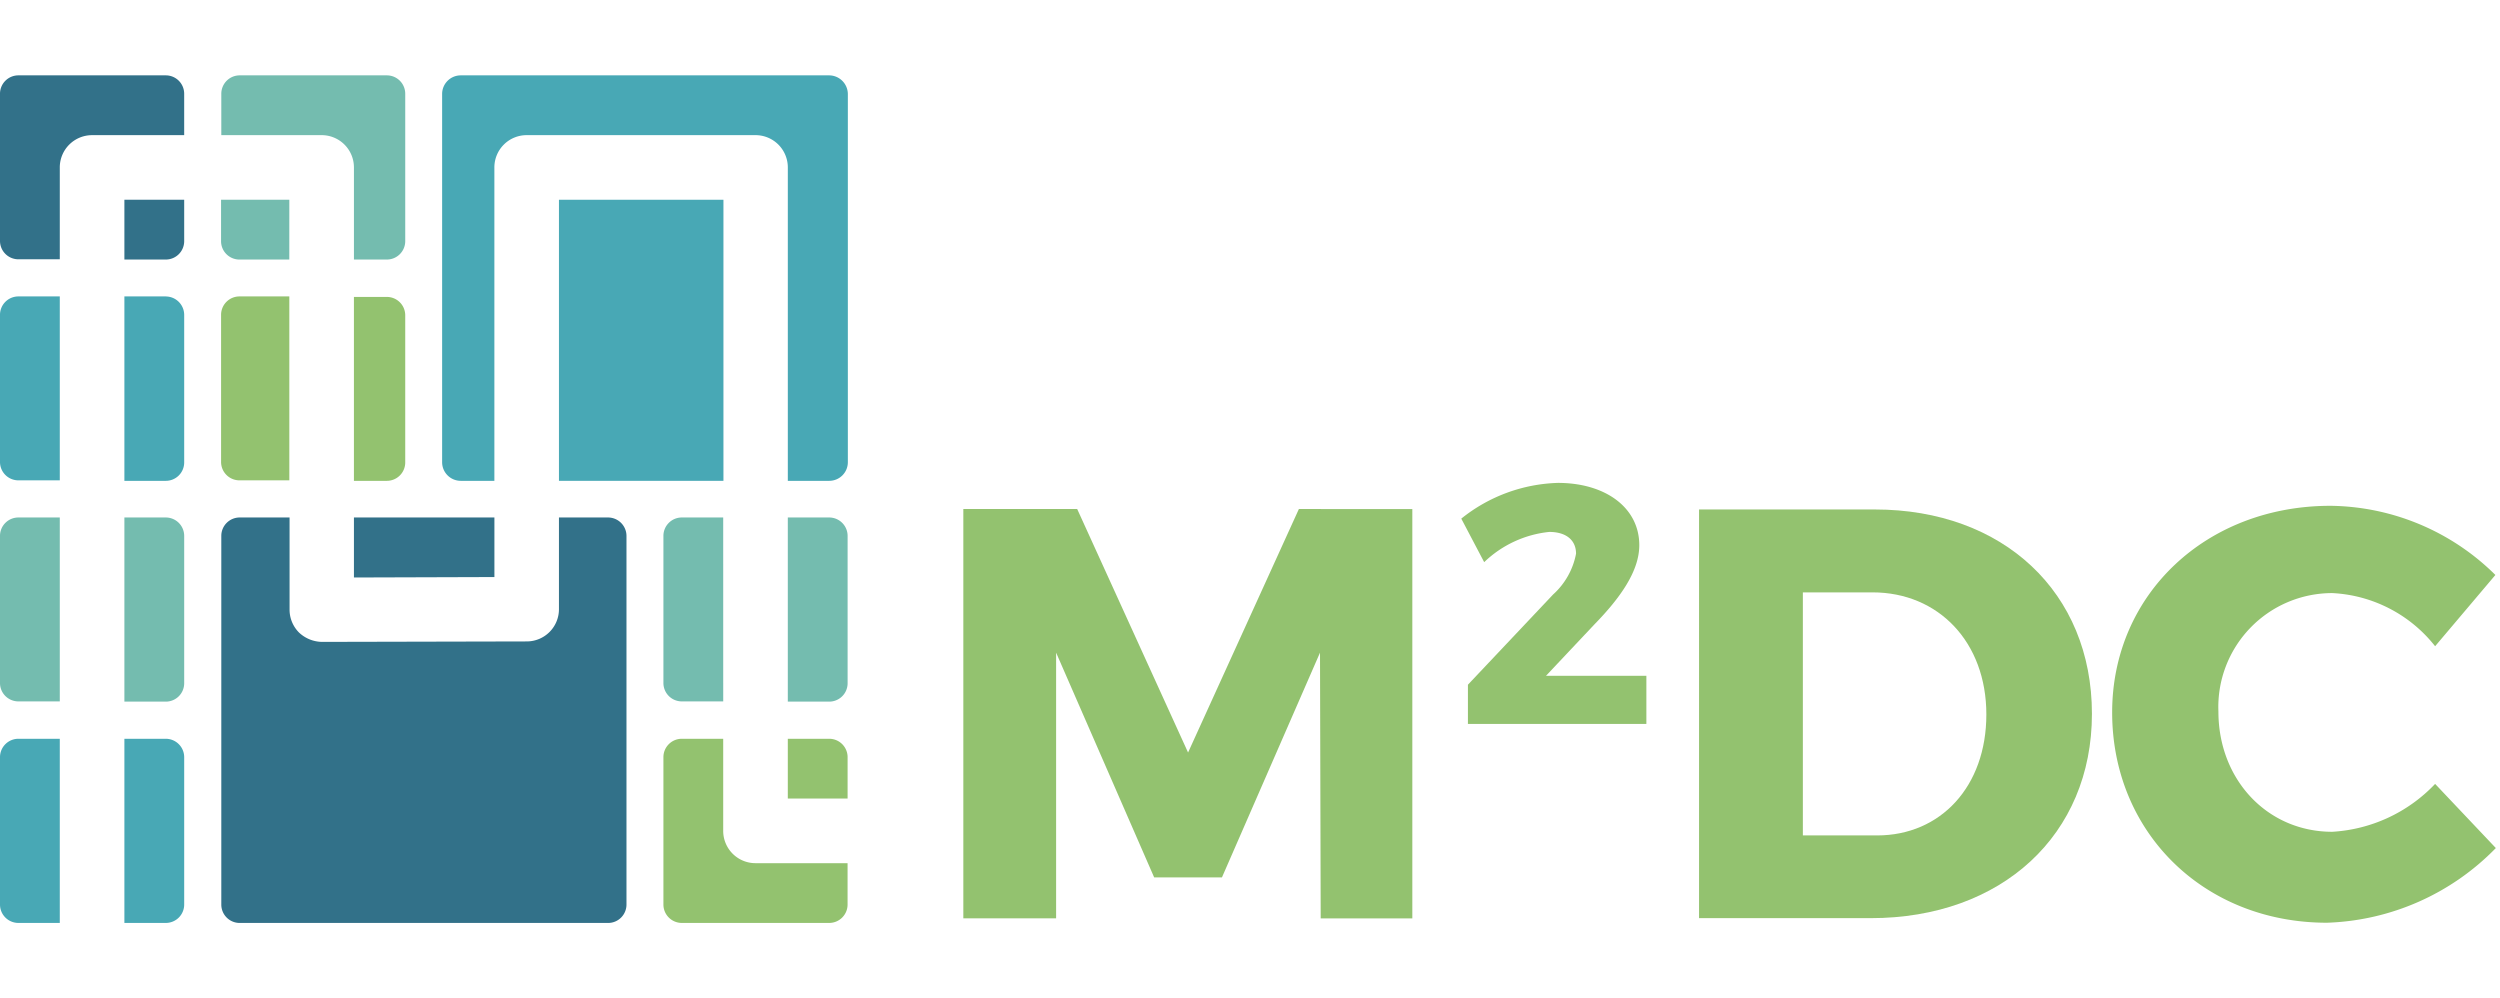 <svg xmlns="http://www.w3.org/2000/svg" xmlns:xlink="http://www.w3.org/1999/xlink" width="200.334" height="80" viewBox="0 0 200.334 80">
  <defs>
    <clipPath id="clip-path">
      <rect id="Rectangle_80242" data-name="Rectangle 80242" width="200" height="67.921" fill="none"/>
    </clipPath>
  </defs>
  <g id="img_XLAB_research_project_h2020_m2dc_grid" transform="translate(-114.666 -205)">
    <rect id="logo" width="200" height="80" transform="translate(115 205)" fill="none"/>
    <g id="m2dc_logo" data-name="m2dc logo" transform="translate(114.666 211.039)">
      <path id="Path_67244" data-name="Path 67244" d="M142.68,52.126,133.8,71.639l-8.885-19.513h-9.124v32.8h7.435V63.636l7.857,18.008h5.433l7.857-18.008.055,21.294h7.343v-32.8Z" transform="translate(-38.596 -17.375)" fill="#93c26f"/>
      <g id="Group_5938" data-name="Group 5938">
        <g id="Group_5937" data-name="Group 5937" clip-path="url(#clip-path)">
          <path id="Path_67245" data-name="Path 67245" d="M189.912,53.979c0,2.075-1.523,4.222-3.6,6.351l-3.873,4.112h8.041V68.3h-14.3V65.159l6.829-7.233a5.863,5.863,0,0,0,1.835-3.267c0-1.083-.789-1.744-2.147-1.744a8.817,8.817,0,0,0-5.214,2.423l-1.835-3.488a12.944,12.944,0,0,1,7.747-2.864c3.781,0,6.517,1.965,6.517,4.993" transform="translate(-58.55 -16.329)" fill="#93c26f"/>
          <path id="Path_67246" data-name="Path 67246" d="M218.311,52.18c10.3,0,17.4,6.645,17.4,16.375,0,9.692-7.215,16.374-17.733,16.374h-13.75V52.18ZM212.547,78.3h5.948c5.1,0,8.756-3.929,8.756-9.693,0-5.8-3.837-9.784-9.123-9.784h-5.581Z" transform="translate(-68.077 -17.393)" fill="#93c26f"/>
          <path id="Path_67247" data-name="Path 67247" d="M284.589,57.284l-4.828,5.709a11.2,11.2,0,0,0-8.242-4.259,9.131,9.131,0,0,0-9.124,9.491c0,5.471,3.929,9.637,9.124,9.637a12.35,12.35,0,0,0,8.242-3.837l4.865,5.14A19.786,19.786,0,0,1,271.1,85.15c-9.876,0-17.219-7.251-17.219-16.852,0-9.453,7.527-16.558,17.494-16.558a19.057,19.057,0,0,1,13.217,5.544" transform="translate(-84.626 -17.247)" fill="#93c26f"/>
          <path id="Path_67248" data-name="Path 67248" d="M14.952,14.952v4.791h3.323a1.473,1.473,0,0,0,1.469-1.469V14.952Z" transform="translate(-4.984 -4.984)" fill="#327189"/>
          <path id="Path_67249" data-name="Path 67249" d="M4.791,7.38A2.586,2.586,0,0,1,7.38,4.792h7.379V1.47A1.473,1.473,0,0,0,13.291,0H1.469A1.473,1.473,0,0,0,0,1.47v11.8a1.474,1.474,0,0,0,1.469,1.469H4.791Z" transform="translate(0 0)" fill="#327189"/>
          <path id="Path_67250" data-name="Path 67250" d="M32.042,14.952H26.571v3.323a1.473,1.473,0,0,0,1.469,1.469h4Z" transform="translate(-8.857 -4.984)" fill="#74bcaf"/>
          <path id="Path_67251" data-name="Path 67251" d="M34.64,4.791A2.586,2.586,0,0,1,37.228,7.38v7.379h2.643a1.473,1.473,0,0,0,1.468-1.469V1.469A1.473,1.473,0,0,0,39.872,0h-11.8A1.474,1.474,0,0,0,26.6,1.469V4.791Z" transform="translate(-8.866)" fill="#74bcaf"/>
          <path id="Path_67252" data-name="Path 67252" d="M84.148,0H54.63a1.492,1.492,0,0,0-1.487,1.487V31.005a1.493,1.493,0,0,0,1.487,1.487h2.7V7.379a2.585,2.585,0,0,1,2.588-2.588H78.256a2.586,2.586,0,0,1,2.589,2.588V32.492h3.323a1.492,1.492,0,0,0,1.487-1.487V1.487A1.508,1.508,0,0,0,84.148,0" transform="translate(-17.714)" fill="#48a8b5"/>
          <rect id="Rectangle_80241" data-name="Rectangle 80241" width="13.181" height="22.524" transform="translate(44.791 9.968)" fill="#48a8b5"/>
          <path id="Path_67253" data-name="Path 67253" d="M84.534,53.144H81.212a1.473,1.473,0,0,0-1.469,1.469v11.8a1.473,1.473,0,0,0,1.469,1.469h3.323Z" transform="translate(-26.581 -17.715)" fill="#74bcaf"/>
          <path id="Path_67254" data-name="Path 67254" d="M98.018,53.144H94.695V67.9h3.323a1.473,1.473,0,0,0,1.469-1.469v-11.8a1.477,1.477,0,0,0-1.469-1.487" transform="translate(-31.565 -17.715)" fill="#74bcaf"/>
          <path id="Path_67255" data-name="Path 67255" d="M53.8,53.144H42.543v4.809L53.8,57.917Z" transform="translate(-14.181 -17.715)" fill="#327189"/>
          <path id="Path_67256" data-name="Path 67256" d="M57.586,53.144H53.657v7.343a2.581,2.581,0,0,1-2.57,2.589l-16.429.037a2.747,2.747,0,0,1-1.835-.753,2.6,2.6,0,0,1-.753-1.836V53.144h-4A1.473,1.473,0,0,0,26.6,54.613V84.167a1.473,1.473,0,0,0,1.469,1.469H57.6a1.473,1.473,0,0,0,1.468-1.469V54.631a1.48,1.48,0,0,0-1.487-1.487" transform="translate(-8.866 -17.715)" fill="#327189"/>
          <path id="Path_67257" data-name="Path 67257" d="M42.542,41.368h2.643A1.473,1.473,0,0,0,46.654,39.9V28.1a1.473,1.473,0,0,0-1.469-1.469H42.542Z" transform="translate(-14.181 -8.876)" fill="#93c26f"/>
          <path id="Path_67258" data-name="Path 67258" d="M32.042,26.572h-4a1.473,1.473,0,0,0-1.469,1.469v11.8a1.473,1.473,0,0,0,1.469,1.469h4Z" transform="translate(-8.857 -8.857)" fill="#93c26f"/>
          <path id="Path_67259" data-name="Path 67259" d="M4.791,26.572H1.469A1.473,1.473,0,0,0,0,28.041v11.8a1.473,1.473,0,0,0,1.469,1.469H4.791Z" transform="translate(0 -8.857)" fill="#48a8b5"/>
          <path id="Path_67260" data-name="Path 67260" d="M18.275,26.572H14.952V41.349h3.323a1.473,1.473,0,0,0,1.469-1.469v-11.8a1.481,1.481,0,0,0-1.469-1.505" transform="translate(-4.984 -8.857)" fill="#48a8b5"/>
          <path id="Path_67261" data-name="Path 67261" d="M4.791,53.144H1.469A1.473,1.473,0,0,0,0,54.613v11.8a1.473,1.473,0,0,0,1.469,1.469H4.791Z" transform="translate(0 -17.715)" fill="#74bcaf"/>
          <path id="Path_67262" data-name="Path 67262" d="M18.275,53.144H14.952V67.9h3.323a1.473,1.473,0,0,0,1.469-1.469v-11.8a1.477,1.477,0,0,0-1.469-1.487" transform="translate(-4.984 -17.715)" fill="#74bcaf"/>
          <path id="Path_67263" data-name="Path 67263" d="M99.486,84.534h0V81.212a1.473,1.473,0,0,0-1.469-1.469H94.695v4.791h4.791Z" transform="translate(-31.565 -26.581)" fill="#93c26f"/>
          <path id="Path_67264" data-name="Path 67264" d="M94.5,89.711H87.123a2.586,2.586,0,0,1-2.589-2.589V79.743H81.212a1.473,1.473,0,0,0-1.469,1.469V93.034A1.474,1.474,0,0,0,81.212,94.5H93.034A1.473,1.473,0,0,0,94.5,93.034Z" transform="translate(-26.581 -26.581)" fill="#93c26f"/>
          <path id="Path_67265" data-name="Path 67265" d="M4.791,94.5V79.743H1.469A1.474,1.474,0,0,0,0,81.212V93.034A1.473,1.473,0,0,0,1.469,94.5Z" transform="translate(0 -26.581)" fill="#48a8b5"/>
          <path id="Path_67266" data-name="Path 67266" d="M18.275,79.743H14.952V94.5h3.323a1.473,1.473,0,0,0,1.469-1.469V81.23a1.477,1.477,0,0,0-1.469-1.487" transform="translate(-4.984 -26.581)" fill="#48a8b5"/>
        </g>
      </g>
    </g>
  </g>
</svg>
